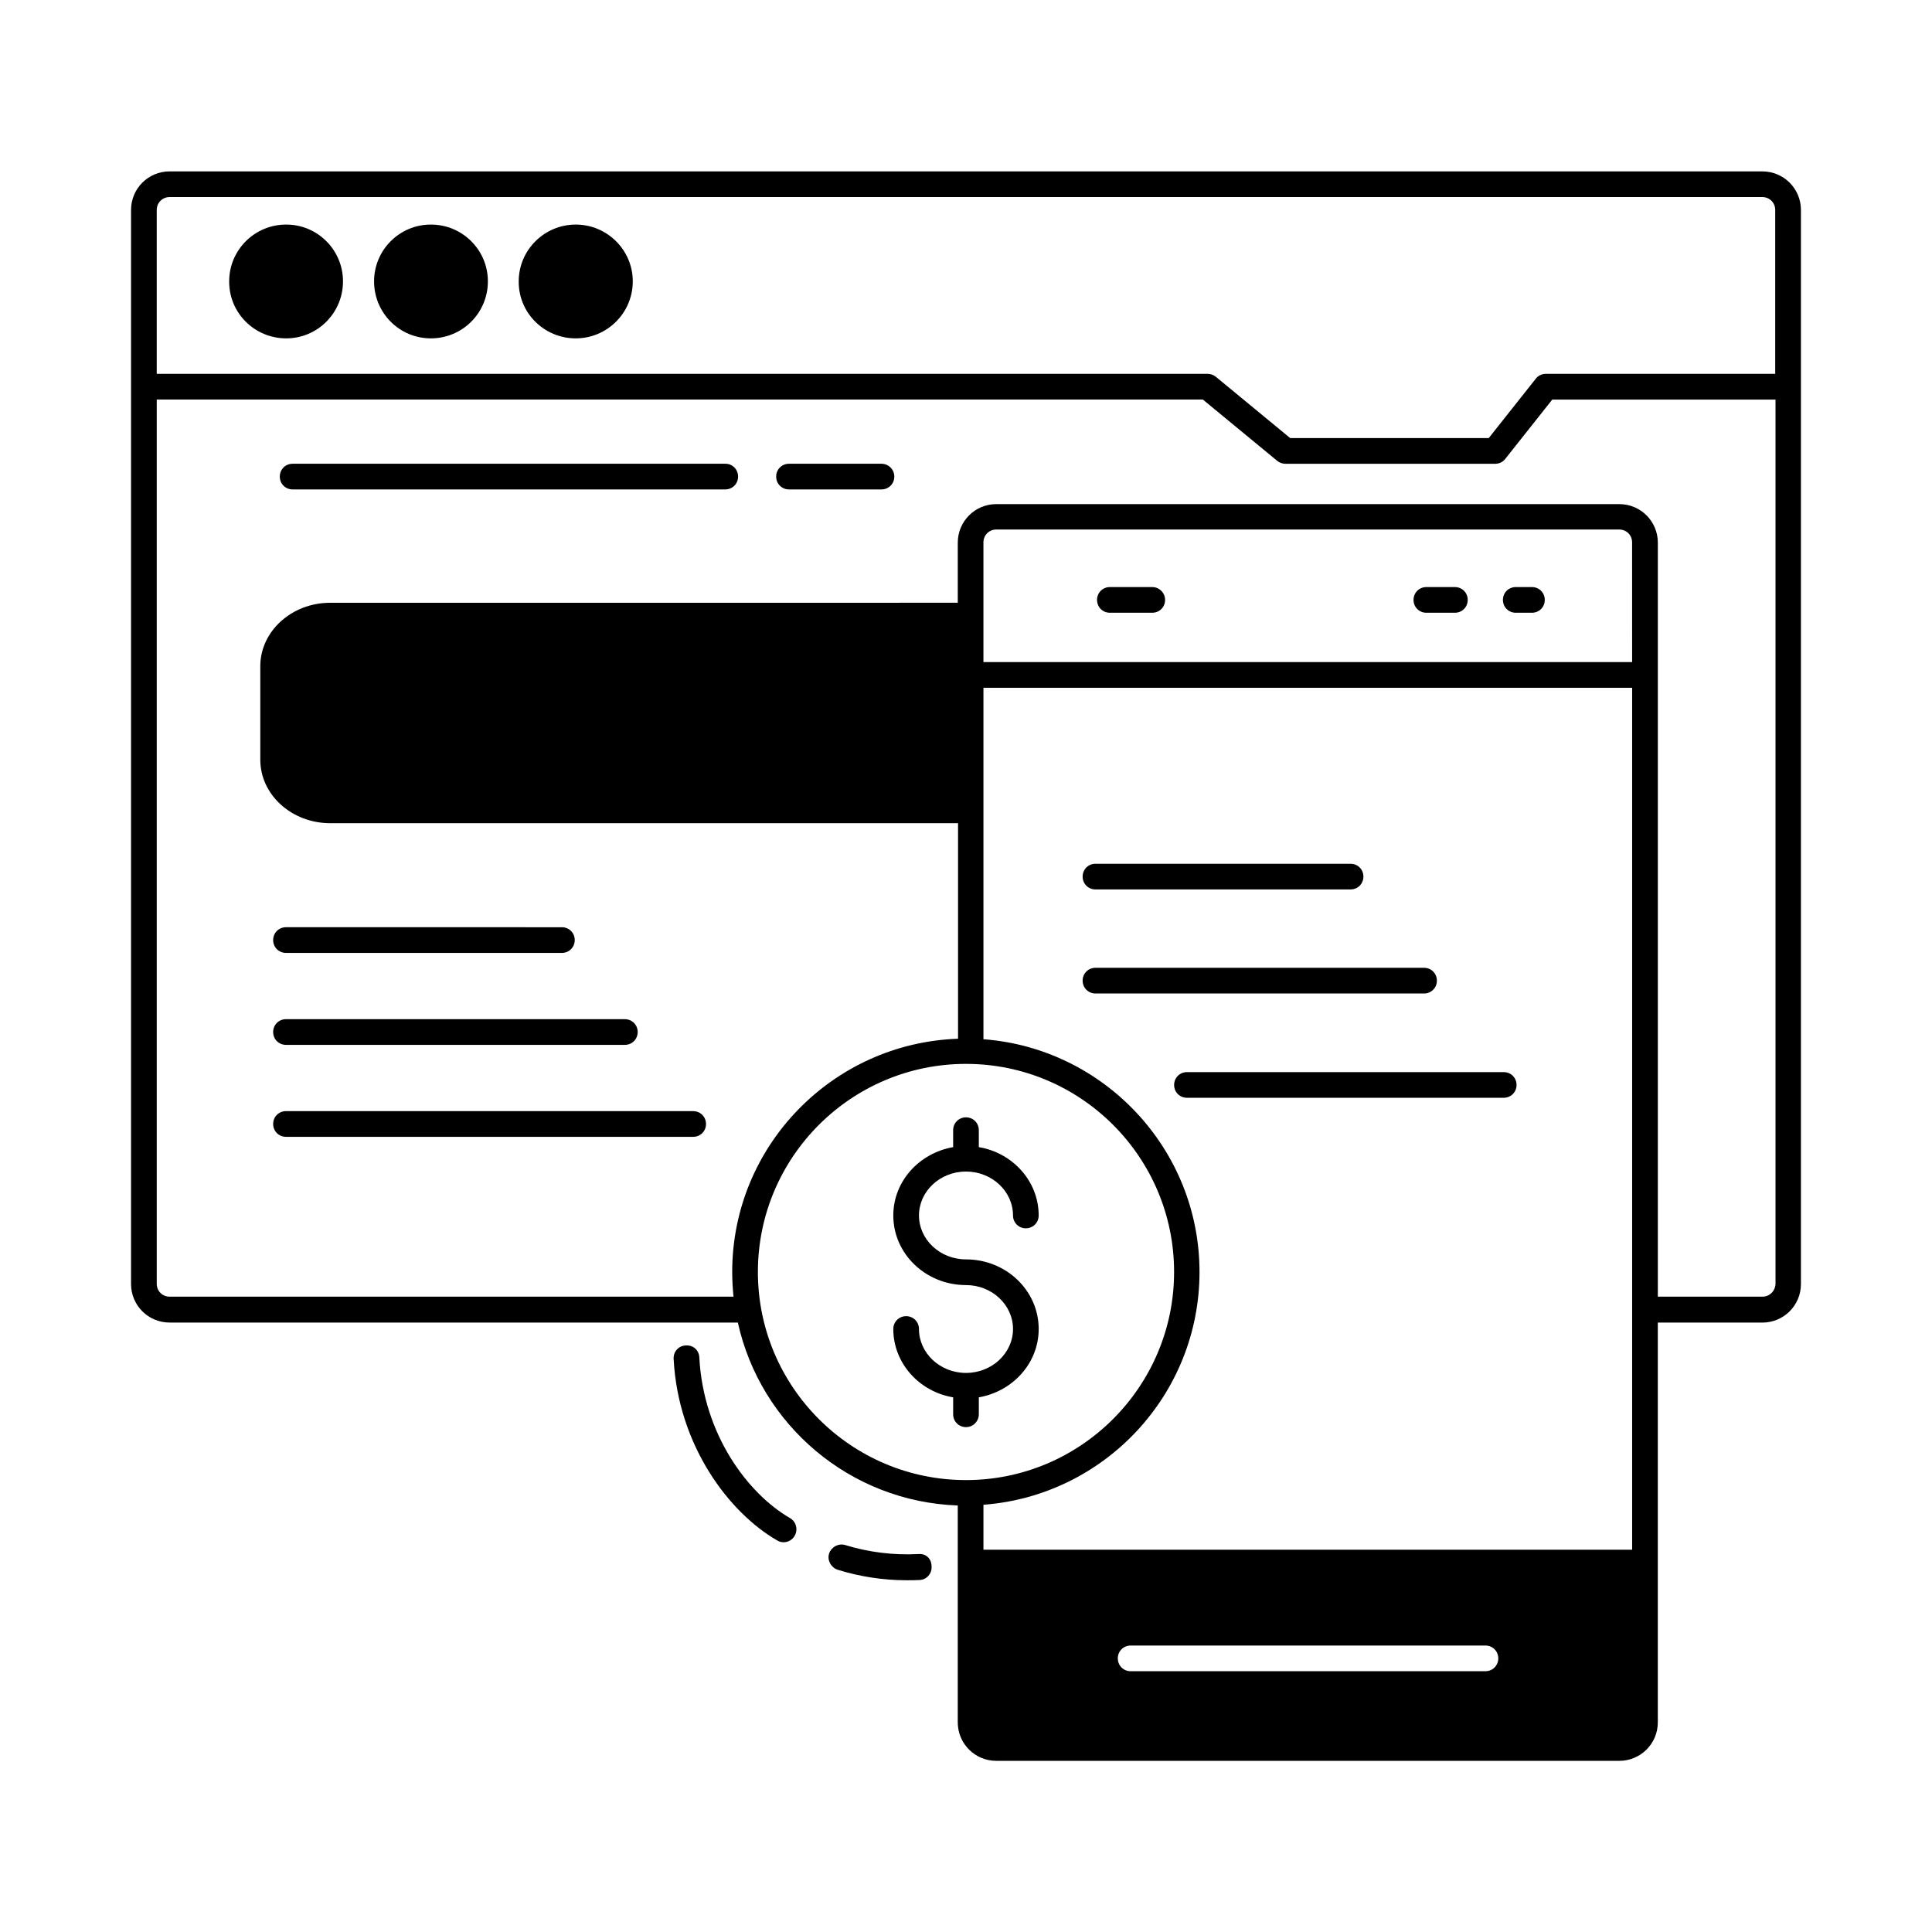 <?xml version="1.0" encoding="UTF-8"?>
<!-- Uploaded to: ICON Repo, www.svgrepo.com, Generator: ICON Repo Mixer Tools -->
<svg fill="#000000" width="800px" height="800px" version="1.1" viewBox="144 144 512 512" xmlns="http://www.w3.org/2000/svg">
 <g>
  <path d="m611.05 189.42h-422.11c-5.652 0-10.211 4.562-10.211 10.211v284.65c0 5.652 4.562 10.211 10.211 10.211h150.6c5.992 27.098 29.684 47.453 58.277 48.477v57.461c0 5.652 4.562 10.211 10.211 10.211h165.1c5.652 0 10.211-4.562 10.211-10.211v-105.93h27.715c5.652 0 10.211-4.562 10.211-10.211v-284.65c0-5.652-4.562-10.215-10.211-10.215zm-422.11 6.809h422.11c1.906 0 3.402 1.496 3.402 3.402v43.438h-60.797c-1.02 0-2.043 0.477-2.656 1.293l-12.461 15.727h-52.629l-19.742-16.273c-0.613-0.477-1.363-0.75-2.18-0.75l-278.45 0.008v-43.438c0-1.906 1.496-3.406 3.402-3.406zm155.91 284.86c0-30.434 24.715-55.148 55.148-55.148s55.148 24.715 55.148 55.148c0 30.363-24.715 55.148-55.148 55.148-30.434-0.004-55.148-24.719-55.148-55.148zm231.68-161.63h-171.91v-31.73c0-1.906 1.496-3.402 3.402-3.402h165.1c1.906 0 3.402 1.496 3.402 3.402zm-38.875 267.43h-94.02c-1.906 0-3.402-1.496-3.402-3.402s1.496-3.402 3.402-3.402h94.023c1.906 0 3.402 1.496 3.402 3.402s-1.5 3.402-3.406 3.402zm-133.03-32.199v-11.914c32-2.383 57.258-29.141 57.258-61.684 0-32.543-25.328-59.301-57.258-61.684v-93.137h171.91v228.42zm206.43-67.062h-27.711v-164.55-0.137-0.137-34.996c0-5.652-4.562-10.211-10.211-10.211h-165.1c-5.652 0-10.211 4.562-10.211 10.211v15.93l-166.32 0.004c-10.211 0-18.52 7.559-18.52 16.816v24.781c0 9.258 8.305 16.816 18.52 16.816h166.39v57.121c-33.227 1.156-59.848 28.391-59.848 61.82 0 2.246 0.137 4.426 0.34 6.535h-149.44c-1.906 0-3.402-1.496-3.402-3.402v-234.34h277.23l19.742 16.273c0.613 0.477 1.363 0.75 2.18 0.75h55.555c1.02 0 2.043-0.477 2.656-1.293l12.461-15.727h59.164v234.34c-0.07 1.902-1.566 3.402-3.473 3.402z"/>
  <path d="m219.85 233.67c8.305 0 15.047-6.738 15.047-15.113 0-8.305-6.738-15.047-15.047-15.047-8.375 0-15.113 6.738-15.113 15.047-0.066 8.375 6.738 15.113 15.113 15.113z"/>
  <path d="m258.18 233.67c8.375 0 15.113-6.738 15.113-15.113 0-8.305-6.738-15.047-15.113-15.047-8.305 0-15.047 6.738-15.047 15.047 0 8.375 6.738 15.113 15.047 15.113z"/>
  <path d="m296.58 233.67c8.305 0 15.113-6.738 15.113-15.113 0-8.305-6.809-15.047-15.113-15.047-8.305 0-15.113 6.738-15.113 15.047-0.07 8.375 6.738 15.113 15.113 15.113z"/>
  <path d="m353.36 546.31c-11.164-6.469-22.945-22.125-24.031-42.551-0.066-1.84-1.496-3.336-3.609-3.199-1.906 0.066-3.336 1.703-3.199 3.609 1.227 23.012 14.707 40.715 27.438 48.066 0.543 0.34 1.156 0.477 1.703 0.477 1.156 0 2.316-0.613 2.926-1.703 0.949-1.637 0.406-3.746-1.227-4.699z"/>
  <path d="m387.34 555.84c-6.606 0.34-13.141-0.477-19.336-2.383-1.77-0.543-3.676 0.477-4.289 2.246-0.543 1.77 0.477 3.676 2.246 4.289 5.922 1.84 12.117 2.793 18.312 2.793 1.156 0 2.246 0 3.402-0.066 1.906-0.066 3.336-1.703 3.199-3.609 0.004-1.977-1.426-3.473-3.535-3.269z"/>
  <path d="m434.31 379.71h67.605c1.906 0 3.402-1.496 3.402-3.402s-1.496-3.402-3.402-3.402h-67.605c-1.906 0-3.402 1.496-3.402 3.402-0.004 1.902 1.496 3.402 3.402 3.402z"/>
  <path d="m524.79 403.88c0-1.906-1.496-3.402-3.402-3.402h-87.078c-1.906 0-3.402 1.496-3.402 3.402s1.496 3.402 3.402 3.402h87.078c1.906 0.004 3.402-1.496 3.402-3.402z"/>
  <path d="m542.5 428.12h-83.945c-1.906 0-3.402 1.496-3.402 3.402s1.496 3.402 3.402 3.402h83.945c1.906 0 3.402-1.496 3.402-3.402s-1.496-3.402-3.402-3.402z"/>
  <path d="m219.79 396.53h73.121c1.906 0 3.402-1.496 3.402-3.402s-1.496-3.402-3.402-3.402l-73.121-0.004c-1.906 0-3.402 1.496-3.402 3.402-0.004 1.906 1.496 3.406 3.402 3.406z"/>
  <path d="m219.79 420.9h89.801c1.906 0 3.402-1.496 3.402-3.402s-1.496-3.402-3.402-3.402l-89.801-0.004c-1.906 0-3.402 1.496-3.402 3.402-0.004 1.91 1.496 3.406 3.402 3.406z"/>
  <path d="m219.79 445.27h107.91c1.906 0 3.402-1.496 3.402-3.402s-1.496-3.402-3.402-3.402l-107.91-0.004c-1.906 0-3.402 1.496-3.402 3.402-0.004 1.91 1.496 3.406 3.402 3.406z"/>
  <path d="m403.4 518.8v-4.492c8.988-1.566 15.863-9.055 15.863-18.109 0-10.211-8.645-18.449-19.266-18.449-6.875 0-12.461-5.242-12.461-11.641s5.582-11.641 12.461-11.641c6.875 0 12.461 5.242 12.461 11.641 0 1.906 1.496 3.402 3.402 3.402s3.402-1.496 3.402-3.402c0-9.055-6.875-16.613-15.863-18.109v-4.492c0-1.906-1.496-3.402-3.402-3.402s-3.402 1.496-3.402 3.402v4.492c-8.988 1.566-15.863 9.055-15.863 18.109 0 10.211 8.645 18.449 19.266 18.449 6.875 0 12.461 5.242 12.461 11.641 0 6.398-5.582 11.641-12.461 11.641-6.875 0-12.461-5.242-12.461-11.641 0-1.906-1.496-3.402-3.402-3.402s-3.402 1.496-3.402 3.402c0 9.055 6.875 16.613 15.863 18.109v4.492c0 1.906 1.496 3.402 3.402 3.402 1.906 0.004 3.402-1.562 3.402-3.402z"/>
  <path d="m377.6 266.9h-24.508c-1.906 0-3.402 1.496-3.402 3.402s1.496 3.402 3.402 3.402h24.508c1.906 0 3.402-1.496 3.402-3.402 0.004-1.906-1.562-3.402-3.402-3.402z"/>
  <path d="m336.27 266.9h-114.72c-1.906 0-3.402 1.496-3.402 3.402s1.496 3.402 3.402 3.402h114.65c1.906 0 3.402-1.496 3.402-3.402s-1.496-3.402-3.336-3.402z"/>
  <path d="m549.98 299.58h-4.289c-1.906 0-3.402 1.496-3.402 3.402s1.496 3.402 3.402 3.402h4.289c1.906 0 3.402-1.496 3.402-3.402s-1.496-3.402-3.402-3.402z"/>
  <path d="m529.56 299.58h-7.559c-1.906 0-3.402 1.496-3.402 3.402s1.496 3.402 3.402 3.402h7.559c1.906 0 3.402-1.496 3.402-3.402 0.004-1.906-1.496-3.402-3.402-3.402z"/>
  <path d="m449.36 299.58h-11.234c-1.906 0-3.402 1.496-3.402 3.402s1.496 3.402 3.402 3.402h11.234c1.906 0 3.402-1.496 3.402-3.402s-1.566-3.402-3.402-3.402z"/>
 </g>
</svg>